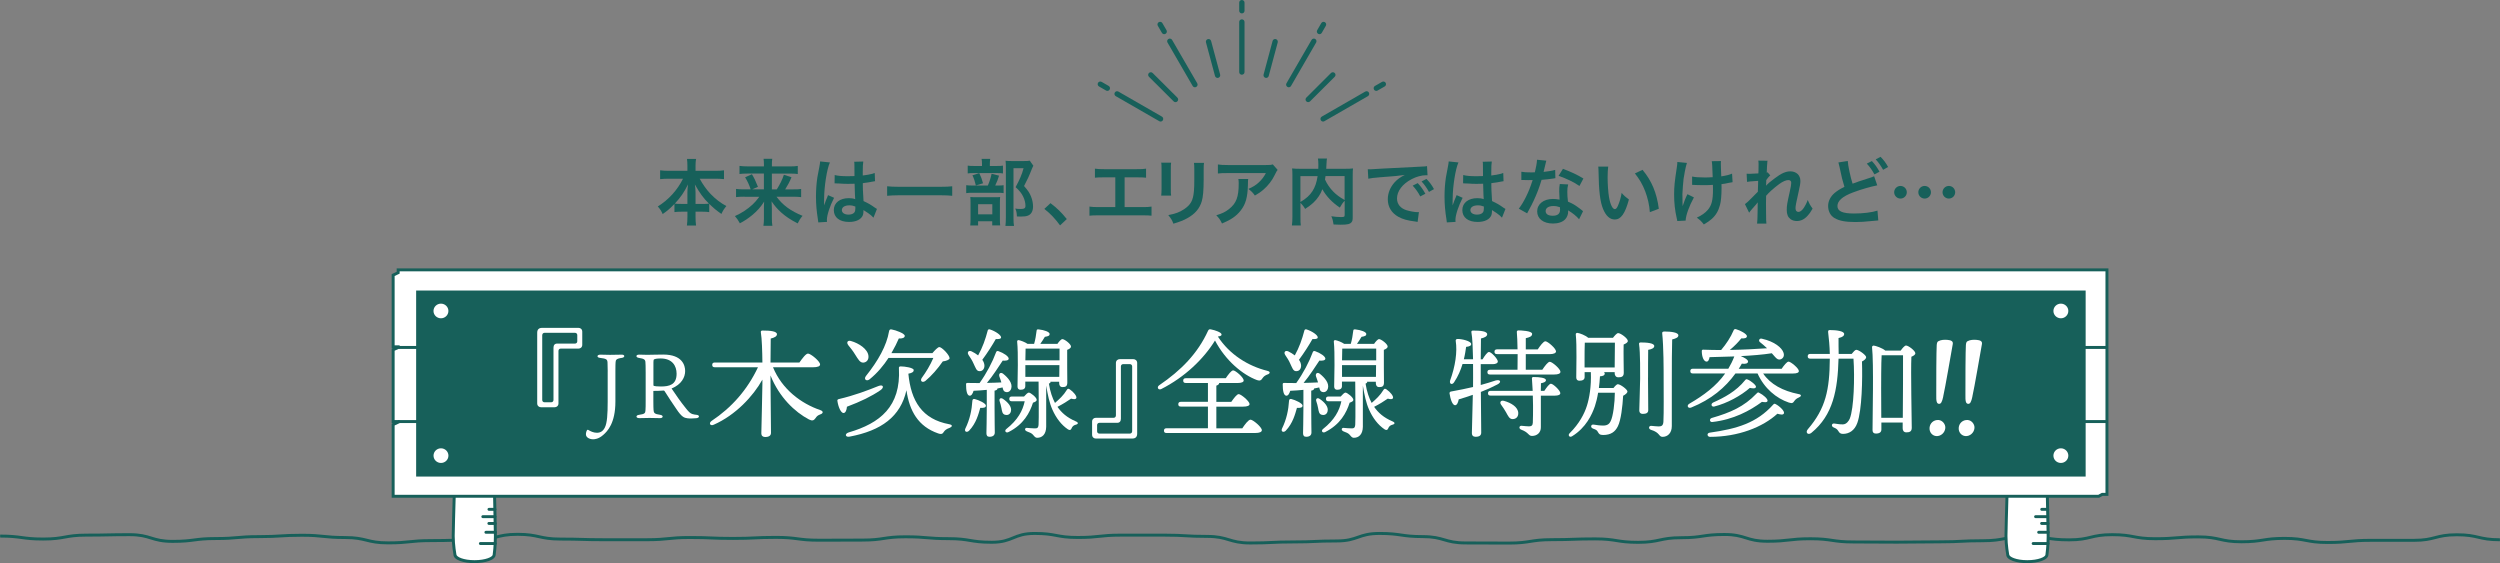 <?xml version="1.0" encoding="UTF-8"?><svg id="_レイヤー_2" xmlns="http://www.w3.org/2000/svg" viewBox="0 0 768 173"><rect x="0" y="0" width="768" height="173" fill="#808080" stroke="none"/><defs><style>.cls-1{fill:#fff;}.cls-2{fill:#17605a;}</style></defs><path class="cls-2" d="M205.44,54.9c-.98,0-1.74,.04-2.65,.13v-2.71c.87,.11,1.6,.16,2.65,.16h5.73v-1.58c0-.87-.04-1.43-.13-2.07h2.79c-.11,.62-.16,1.23-.16,2.05v1.6h6.04c1.11,0,1.94-.04,2.7-.16v2.71c-.98-.09-1.65-.13-2.7-.13h-4.77c1.05,1.89,2.09,3.35,3.34,4.67,1.52,1.58,3.1,2.8,4.86,3.73-.69,.83-1.07,1.43-1.52,2.42-1.43-.98-2.38-1.76-3.74-3.09v2.53c-.69-.09-1.31-.13-2.23-.13h-1.98v1.51c0,1.05,.04,1.98,.16,2.75h-2.81c.11-.82,.16-1.72,.16-2.75v-1.51h-1.76c-.91,0-1.56,.04-2.23,.13v-2.51c-1.27,1.34-2.21,2.14-3.61,3.11-.45-1-.78-1.52-1.51-2.33,3.34-2.07,6.04-5.05,7.75-8.53h-4.38Zm5.73,4.25c0-.69,.07-1.58,.18-2.49-1.18,2.4-2.25,3.96-4.05,5.89,.51,.07,.96,.09,1.98,.09h1.89v-3.49h0Zm4.66,3.5c1.02,0,1.43-.02,1.96-.09-1.74-1.74-2.72-3.09-4.32-5.89,.13,.91,.2,1.8,.2,2.46v3.51h2.16Z"/><path class="cls-2" d="M228.72,60.42c-1.07,0-1.76,.04-2.61,.13v-2.51c.76,.11,1.36,.13,2.58,.13h1.92c-.49-1.45-.94-2.4-1.71-3.71l2.09-.94c.76,1.29,1,1.76,1.85,3.87l-1.76,.78h3.59v-4.85h-5.03c-1.03,0-1.72,.04-2.47,.13v-2.49c.78,.11,1.47,.16,2.61,.16h4.9v-.62c0-.69-.04-1.11-.11-1.71h2.67c-.09,.53-.11,.98-.11,1.74v.6h5.3c1.29,0,2.03-.04,2.65-.16v2.49c-.67-.11-1.36-.13-2.5-.13h-5.46v4.85h1.51c1-1.6,1.65-2.91,2.18-4.49l2.34,.76c-.56,1.36-1.03,2.26-1.94,3.73h2.34c1.34,0,1.96-.02,2.56-.13v2.51c-.76-.09-1.54-.13-2.67-.13h-4.9c1.92,2.6,4.34,4.38,8,5.87-.67,.8-1.02,1.36-1.49,2.33-2.21-1.14-3.56-2.03-5.06-3.35-1.2-1.09-1.96-1.96-2.96-3.42,.07,1.2,.09,1.65,.09,2.12v3.13c0,.85,.04,1.56,.16,2.26h-2.76c.11-.71,.16-1.34,.16-2.26v-3.11c0-.69,0-1.11,.07-2.07-1.05,1.67-2.09,2.84-3.7,4.18-1.23,1-2.38,1.78-3.76,2.49-.54-.96-.85-1.45-1.52-2.22,2.05-.91,3.77-2.03,5.46-3.58,.67-.62,1.2-1.25,2.03-2.35h-4.52l-.02-.02Z"/><path class="cls-2" d="M251.38,68.33c-.02-.22-.02-.36-.11-.87-.42-2.6-.6-4.74-.6-7.06,0-2,.13-3.96,.42-5.89,.07-.45,.27-1.51,.6-3.18,.16-.78,.25-1.43,.25-1.65v-.09l3.01,.31c-.91,1.94-1.76,7.29-1.78,11.15-.01,.53-.02,.92-.02,1.16v.36c0,.18,0,.22-.02,.47h.02c.07-.17,.16-.38,.27-.65,.04-.16,.16-.4,.27-.76,.13-.31,.27-.65,.42-1,.04-.07,.07-.13,.27-.69l1.85,.82c-1.31,2.57-2.21,5.34-2.21,6.8,0,.16,0,.18,.04,.6l-2.67,.16h0Zm5.04-14.56c1.05,.27,2.21,.36,4.03,.36,.78,0,1.27,0,2.05-.04,0-1.31-.02-2.42-.02-3.33,0-.49-.02-.82-.07-1.07l2.79-.07c-.11,.62-.16,1.69-.16,3.26v1.03c1.16-.13,2.14-.31,3.01-.54,.09-.03,.25-.09,.49-.18l.18-.04,.09,2.51c-.22,.02-.25,.02-.65,.11-.76,.16-1.92,.36-3.1,.49v.49c0,1.25,0,1.29,.22,5.02,1.6,.76,2.16,1.07,3.5,2.03,.29,.2,.4,.27,.62,.38l-1.07,2.69c-.38-.45-1.05-1.02-1.67-1.43-.76-.49-1.27-.82-1.4-.91v.31c0,.49-.07,.94-.18,1.25-.51,1.31-2.07,2.09-4.23,2.09-2.92,0-4.7-1.38-4.7-3.64s1.89-3.67,4.59-3.67c.82,0,1.38,.09,1.98,.31-.07-.56-.09-1.65-.18-4.74-.89,.02-1.43,.04-2,.04-.82,0-1.72-.02-2.76-.11-.31,0-.56-.02-.67-.02-.2-.02-.33-.02-.38-.02-.11-.02-.18-.02-.22-.02-.02,0-.07,0-.13,.02l.04-2.55h0Zm4.52,9.31c-1.43,0-2.32,.56-2.32,1.47,0,.82,.8,1.38,2.05,1.38,.82,0,1.47-.25,1.8-.69,.2-.27,.29-.6,.29-1.2v-.6c-.74-.27-1.16-.36-1.83-.36h.01Z"/><path class="cls-2" d="M292.52,60.15c-1.02-.11-2.05-.16-3.39-.16h-13.19c-1.25,0-2.41,.07-3.41,.16v-2.93c.96,.11,1.96,.16,3.41,.16h13.19c1.49,0,2.52-.04,3.39-.16v2.93Z"/><path class="cls-2" d="M306.39,57c.96,0,1.49-.02,1.92-.11v2.44c-.49-.09-1.07-.11-1.8-.11h-7.46c-1.09,0-1.58,.02-2.23,.11v-2.44c.6,.09,1.11,.11,2.25,.11h4.39c.54-1.25,.87-2.26,1.16-3.62l2.29,.58c-.31,1.07-.69,2.03-1.18,3.04h.66Zm-.31-6.01c1,0,1.49-.02,2.03-.11v2.4c-.47-.09-.91-.11-1.87-.11h-7.13c-.82,0-1.34,.02-1.83,.11v-2.4c.51,.09,1.02,.11,2.12,.11h2.27v-.62c0-.62-.04-1.11-.13-1.56h2.65c-.07,.45-.11,.91-.11,1.56v.62h2Zm-5.61,18.27h-2.41c.07-.62,.09-1.16,.09-2.09v-4.82c0-.91-.02-1.31-.07-1.83,.51,.04,.96,.07,1.78,.07h5.75c.91,0,1.29-.02,1.63-.07-.04,.4-.07,.69-.07,1.65v5.4c0,.78,.02,1.18,.09,1.67h-2.45v-1.27h-4.34v1.29h0Zm.36-16.07c.51,1.02,.82,1.87,1.16,3.11l-2.21,.67c-.31-1.34-.56-2.09-1.05-3.11l2.09-.67h0Zm-.36,12.65h4.37v-3.11h-4.37v3.11Zm16.98-14.96c-.16,.29-.25,.47-.45,.98-.76,1.98-1.47,3.51-2.41,5.29,1.23,1.4,1.72,2.14,2.14,3.22,.4,.96,.62,2.09,.62,3.09,0,1.4-.58,2.42-1.58,2.78-.56,.22-1.18,.29-2.27,.29-.38,0-.58,0-1.11-.04-.04-1.16-.16-1.69-.51-2.42,.58,.09,1.03,.13,1.67,.13,1.11,0,1.47-.25,1.47-.96,0-.94-.25-1.92-.71-2.86-.51-1.02-1-1.67-2.32-2.89,1.29-2.37,1.96-3.96,2.45-5.83h-3.1v15.14c0,1.2,.04,1.96,.16,2.6h-2.63c.09-.71,.13-1.58,.13-2.53v-15.62c0-.65-.02-1.27-.09-1.87,.6,.07,1.09,.09,1.83,.09h3.85c.87,0,1.34-.02,1.76-.11l1.09,1.54h0Z"/><path class="cls-2" d="M322.71,62.41c2.05,1.56,3.3,2.77,5.01,4.89l-2.07,1.94c-1.63-2.21-2.9-3.53-4.83-5.07l1.89-1.76h0Z"/><path class="cls-2" d="M345.46,63.62h5.39c1.56,0,2.03-.02,2.9-.16v2.8c-.8-.09-1.38-.11-2.85-.11h-13.37c-1.47,0-2.05,.02-2.85,.11v-2.8c.87,.13,1.34,.16,2.9,.16h5.04v-9.14h-3.41c-1.47,0-2.05,.02-2.85,.11v-2.78c.85,.13,1.38,.16,2.9,.16h9.91c1.51,0,2.05-.02,2.9-.16v2.78c-.8-.09-1.36-.11-2.85-.11h-3.74v9.14h-.02Z"/><path class="cls-2" d="M359.77,49.99c-.09,.62-.09,.82-.09,2v6.14c0,1.11,0,1.4,.09,1.96h-3.05c.07-.51,.11-1.2,.11-2.01v-6.12c0-1.14-.02-1.43-.09-2l3.03,.02h0Zm10.11,.03c-.09,.56-.11,.8-.11,2.07v3c-.02,3.47-.18,5.34-.58,6.73-.65,2.22-2.07,3.89-4.39,5.18-1.18,.67-2.29,1.11-4.34,1.72-.4-1.09-.62-1.47-1.56-2.64,2.18-.42,3.47-.89,4.81-1.78,2.09-1.38,2.83-2.73,3.07-5.67,.09-.96,.11-1.94,.11-3.71v-2.77c0-1.14-.02-1.6-.11-2.12h3.1Z"/><path class="cls-2" d="M383.45,54.99c-.07,.42-.07,.45-.09,1.8-.09,3.8-.69,5.94-2.21,7.87-1.34,1.72-2.96,2.84-5.75,4-.58-1.2-.87-1.6-1.76-2.53,1.8-.54,2.81-1.03,3.9-1.89,2.27-1.8,2.99-3.71,2.99-7.91,0-.67-.02-.87-.11-1.34h3.03Zm9.04-2.8c-.31,.38-.31,.4-.89,1.56-.78,1.65-2.07,3.31-3.43,4.47-.89,.78-1.63,1.27-2.67,1.85-.67-.94-1-1.27-2-2.03,1.49-.67,2.34-1.18,3.25-2.05,.91-.85,1.6-1.76,2.12-2.82h-11.7c-1.56,0-2.12,.02-3.03,.13v-2.78c.85,.13,1.54,.18,3.07,.18h11.63c1.34,0,1.54-.02,2.16-.2l1.49,1.69h0Z"/><path class="cls-2" d="M413.07,61.69c-.56,.58-1.02,1.23-1.47,2.09-2.32-1.54-4.23-3.55-5.37-5.65-.31,.82-.62,1.45-1.07,2.12-1.05,1.58-2.23,2.66-4.23,3.93-.31-.6-.8-1.23-1.43-1.87v4.31c0,1.38,.02,2.05,.11,2.64h-2.74c.11-.76,.16-1.63,.16-2.69v-12.67c0-.91-.02-1.54-.09-2.16,.8,.09,1.43,.11,2.58,.11h5.46c.02-.51,.02-.82,.02-1.2,0-.89-.04-1.38-.13-1.96h2.79c-.09,.4-.11,.6-.13,1.11-.01,.21-.04,.62-.07,1.23-.01,.31-.03,.59-.04,.82h5.68c1.23,0,1.78-.02,2.54-.11-.07,.6-.09,1.23-.09,2.16v12.73c0,.94-.07,1.27-.33,1.6-.49,.62-1.29,.8-3.39,.8-.6,0-1.27-.02-2.16-.07-.16-1.11-.31-1.67-.69-2.53,1.11,.16,2.03,.25,2.9,.25,1.09,0,1.2-.07,1.2-.71v-4.27Zm-13.58,.36c1.8-1.07,2.83-2,3.7-3.33,.8-1.25,1.29-2.69,1.58-4.62h-5.28v7.96h0Zm7.71-7.97c-.07,.56-.09,.67-.16,1.07,.62,1.38,1.51,2.66,2.52,3.69,.96,.98,1.98,1.74,3.5,2.6v-7.35h-5.86Z"/><path class="cls-2" d="M420.18,51.99c.49,.02,.74,.02,.85,.02,.27,0,1.49-.07,3.68-.22,1.63-.09,5.44-.29,11.38-.58,1.83-.09,1.94-.09,2.29-.18l.16,2.82c-.17-.01-.32-.02-.47-.02-1.34,0-2.99,.45-4.41,1.2-2.83,1.47-4.5,3.69-4.5,5.94,0,1.74,1.09,3.06,2.96,3.62,1.09,.33,2.52,.58,3.32,.58,.02,0,.22,0,.45-.02l-.4,3.02c-.29-.07-.33-.07-.76-.13-2.45-.31-3.85-.71-5.21-1.47-2.05-1.16-3.19-3.04-3.19-5.36,0-1.89,.76-3.75,2.12-5.23,.85-.91,1.65-1.51,3.1-2.24-1.8,.27-3.19,.4-7.51,.71-1.98,.16-3.01,.29-3.7,.45l-.16-2.91Zm15.35,4.27c.98,1.05,1.58,1.89,2.34,3.26l-1.56,.82c-.73-1.36-1.36-2.24-2.34-3.31l1.56-.78h0Zm3.45,2.7c-.67-1.22-1.4-2.26-2.27-3.22l1.49-.78c1,1.02,1.63,1.87,2.32,3.13l-1.54,.87Z"/><path class="cls-2" d="M444.47,68.33c-.02-.22-.02-.36-.11-.87-.42-2.6-.6-4.74-.6-7.06,0-2,.13-3.96,.42-5.89,.07-.45,.27-1.51,.6-3.18,.16-.78,.25-1.43,.25-1.65v-.09l3.01,.31c-.91,1.94-1.76,7.29-1.78,11.15-.01,.53-.02,.92-.02,1.16v.36c0,.18,0,.22-.02,.47h.02c.07-.17,.16-.38,.27-.65,.04-.16,.16-.4,.27-.76,.13-.31,.27-.65,.42-1,.04-.07,.07-.13,.27-.69l1.85,.82c-1.31,2.57-2.21,5.34-2.21,6.8,0,.16,0,.18,.04,.6l-2.67,.16h-.01Zm5.03-14.56c1.05,.27,2.21,.36,4.03,.36,.78,0,1.27,0,2.05-.04,0-1.31-.02-2.42-.02-3.33,0-.49-.02-.82-.07-1.07l2.79-.07c-.11,.62-.16,1.69-.16,3.26v1.03c1.16-.13,2.14-.31,3.01-.54,.09-.03,.25-.09,.49-.18l.18-.04,.09,2.51c-.22,.02-.25,.02-.65,.11-.76,.16-1.92,.36-3.1,.49v.49c0,1.25,0,1.29,.22,5.02,1.6,.76,2.16,1.07,3.5,2.03,.29,.2,.4,.27,.62,.38l-1.07,2.69c-.38-.45-1.05-1.02-1.67-1.43-.76-.49-1.27-.82-1.4-.91v.31c0,.49-.07,.94-.18,1.25-.51,1.31-2.07,2.09-4.23,2.09-2.92,0-4.7-1.38-4.7-3.64s1.89-3.67,4.59-3.67c.82,0,1.38,.09,1.98,.31-.07-.56-.09-1.65-.18-4.74-.89,.02-1.43,.04-2,.04-.82,0-1.72-.02-2.76-.11-.31,0-.56-.02-.67-.02-.2-.02-.33-.02-.38-.02-.11-.02-.18-.02-.22-.02-.02,0-.07,0-.13,.02l.04-2.55h0Zm4.52,9.31c-1.43,0-2.32,.56-2.32,1.47,0,.82,.8,1.38,2.05,1.38,.82,0,1.47-.25,1.8-.69,.2-.27,.29-.6,.29-1.2v-.6c-.74-.27-1.16-.36-1.83-.36h.01Z"/><path class="cls-2" d="M475.02,49.36c-.09,.28-.21,.77-.36,1.49-.11,.54-.22,.98-.47,1.96,1.54-.16,2.7-.36,3.56-.62l.07,2.55c-.25,.02-.29,.02-.71,.11-.8,.13-2.16,.29-3.54,.4-.65,2.22-1.45,4.33-2.45,6.45-.51,1.09-.71,1.49-1.56,3.04-.19,.36-.33,.63-.42,.8l-2.56-1.43c.78-1.03,1.4-2.03,2.16-3.55,.87-1.78,1.25-2.69,2.09-5.25-1,.02-1.14,.02-1.4,.02-.29,0-.42,0-.89-.02l-1.18-.02v-2.53c.8,.16,1.65,.2,3.01,.2,.27,0,.65,0,1.14-.02,.38-1.58,.62-2.91,.67-3.87l2.85,.29h-.01Zm10.09,18.01c-.8-.96-2.09-2-3.41-2.75,.02,.2,.04,.36,.04,.45,0,.82-.38,1.78-.96,2.35-.78,.8-2.12,1.25-3.7,1.25-2.94,0-4.86-1.47-4.86-3.73s1.98-3.82,4.81-3.82c.67,0,1.14,.04,2.07,.2-.07-1.02-.11-1.89-.11-2.55,0-.87,.04-1.51,.18-2.24l2.58,.13c-.22,.82-.27,1.34-.27,2.24s.04,1.78,.2,3.04c1.6,.71,1.83,.82,3.52,2.05,.33,.22,.42,.31,.78,.6,.12,.12,.23,.22,.33,.31l-1.23,2.49h.03Zm-7.91-4.08c-1.45,0-2.38,.6-2.38,1.54s.8,1.45,2.18,1.45c1.51,0,2.25-.62,2.25-1.87,0-.22-.04-.76-.04-.76-.78-.27-1.31-.36-2.01-.36h0Zm8.02-6.16c-1.94-1.29-3.92-2.24-6.42-3.11l1.34-2.16c2.63,1,4.3,1.78,6.28,2.98l-1.2,2.28h0Z"/><path class="cls-2" d="M494.04,51.17c-.11,.82-.18,1.92-.18,3.38,0,1.94,.18,4.6,.42,5.96,.38,2.31,1.09,3.73,1.8,3.73,.33,0,.65-.33,.91-.96,.54-1.2,.94-2.53,1.18-4.02,.78,.89,1.14,1.22,2.23,2.03-1.16,4.33-2.45,6.14-4.34,6.14-1.49,0-2.7-1.09-3.59-3.22-.91-2.22-1.31-5.45-1.4-11.6-.02-.78-.02-.94-.09-1.43h3.06Zm10.54,1c2.81,3.35,4.37,7.06,5.01,11.96l-2.76,1.05c-.13-2.09-.65-4.4-1.43-6.43-.76-2.03-1.83-3.82-3.16-5.47l2.34-1.11h0Z"/><path class="cls-2" d="M520.37,60.64c-1.47,2.69-2.5,5.54-2.54,7.13l-2.58,.13c-.02-.31-.04-.42-.16-.85-.56-2.51-.8-4.71-.8-7.22s.13-3.82,.83-8.42c.13-.94,.16-1.18,.16-1.65l2.94,.29c-.27,.89-.4,1.4-.65,2.71-.36,1.89-.45,2.51-.58,4.38-.11,1.47-.16,2.12-.16,2.53,0,.07,0,.33,.02,.69,0,.25,0,.62,.02,1.72v.4c.02,.36,.04,.49,.04,.85,.38-1.22,.94-2.66,1.47-3.67l1.98,.98h.01Zm-.56-6.41c.98,.2,2.16,.29,3.97,.29,.85,0,1.2-.02,2.36-.09-.13-3.91-.16-4.11-.29-4.91l2.83-.04c-.04,.36-.04,.49-.04,.76,0,.22,0,.42,.04,1.43,0,.25,.04,1.09,.09,2.51,1.58-.25,2.56-.49,3.32-.85l.16,2.64c-.38,.04-.51,.07-1.25,.22-1,.22-1.2,.27-2.16,.38,.02,.47,.02,.67,.02,1.07,0,2.35-.16,4.2-.47,5.31-.49,1.85-1.29,3.2-2.54,4.31-.69,.6-1.29,1.02-2.43,1.69-.78-1-1.14-1.34-2.16-2.09,1.51-.69,2.56-1.43,3.41-2.42,1.16-1.4,1.56-2.95,1.56-6.25,0-.47,0-.67-.02-1.4-.76,.07-1.92,.09-3.03,.09-.62,0-1.45-.02-2.03-.04-.65-.04-.74-.04-1-.04h-.33v-2.57Z"/><path class="cls-2" d="M542.54,57.04c.65-.71,1.11-1.11,2.72-2.31,1.94-1.47,3.34-2.09,4.7-2.09,1.87,0,3.12,1.18,3.12,2.95,0,.73-.16,1.69-.56,3.4-.76,3.35-.94,4.29-.94,5s.33,1.11,.91,1.11c.49,0,1.09-.45,1.56-1.14,.53-.78,1.02-1.74,1.29-2.53,.49,1.18,.76,1.65,1.49,2.66-.67,1.16-.98,1.58-1.56,2.21-.98,1.09-2.07,1.6-3.3,1.6-.74,0-1.43-.22-1.92-.58-.8-.62-1.16-1.45-1.16-2.8s.09-1.89,.91-5.58c.33-1.43,.47-2.28,.47-2.8s-.31-.82-.91-.82c-.71,0-1.67,.42-2.76,1.2-1.63,1.2-3.21,2.6-4.05,3.62-.04,1-.04,1.63-.04,2.24,0,.12,0,1,.02,2.64,.02,2.77,.02,2.84,.11,3.67h-2.87c.09-.61,.14-1.78,.16-3.53,0-1.58,.01-2.58,.04-2.98l-.04,.02c-.2,.31-.45,.6-1.58,1.87-.49,.56-.8,.94-1.02,1.27l-1.29-2.64c.51-.36,.87-.69,1.45-1.27,1.39-1.38,2.23-2.22,2.52-2.53,.02-1.07,.02-1.31,.07-2.18,0-.51,.02-.56,.02-1.16-2.36,.16-2.81,.2-3.41,.31l-.13-2.51c.4,.04,.6,.04,.91,.04,.42,0,1.65-.07,2.7-.13,.01-.22,.03-.5,.04-.85,0-.62,.02-1.31,.02-1.83,0-.58,0-.74-.07-1.25l2.83,.04c-.07,.27-.07,.31-.09,.82,0,.11-.02,.4-.07,.85-.02,.45-.04,.62-.09,1.98,.02,0,.11-.04,.27-.09l.82,.94c-.22,.18-.31,.27-.65,.67-.07,.07-.18,.21-.31,.4-.09,.13-.13,.18-.27,.36l-.04,1.31s-.02,.13-.04,.4h.02v.04Z"/><path class="cls-2" d="M567.64,49.48c0,1.07,.87,5.16,1.47,6.95,1.38-.53,2.23-.82,5.04-1.71,.79-.25,1.31-.45,1.58-.58l.96,2.8c-1.94,.38-4.86,1.2-7.35,2.14-3.25,1.2-4.88,2.6-4.88,4.2s1.51,2.31,5.1,2.31c2.79,0,5.53-.33,7.2-.89l.25,3.02c-.47,.02-.62,.04-1.8,.16-2.41,.25-3.65,.33-5.21,.33-3.1,0-5.04-.38-6.46-1.23-1.23-.73-1.94-2.09-1.94-3.71,0-1.47,.71-2.89,1.98-3.98,.87-.71,1.58-1.18,3.03-1.89-.51-1.63-.94-3.26-1.49-6.03-.25-1.11-.25-1.14-.36-1.47l2.9-.45h-.02Zm7.4,0c.98,1.05,1.58,1.89,2.34,3.27l-1.56,.82c-.74-1.36-1.36-2.24-2.34-3.31l1.56-.78Zm3.45,2.69c-.67-1.22-1.4-2.26-2.27-3.22l1.49-.78c1,1.03,1.63,1.87,2.32,3.13l-1.54,.87Z"/><path class="cls-2" d="M585.77,59.06c0,1.07-.87,1.94-1.94,1.94s-1.94-.87-1.94-1.94,.87-1.94,1.94-1.94,1.94,.87,1.94,1.94Zm7.42,0c0,1.07-.87,1.94-1.94,1.94s-1.94-.87-1.94-1.94,.87-1.94,1.94-1.94,1.94,.87,1.94,1.94Zm7.44,0c0,1.07-.87,1.94-1.94,1.94s-1.94-.87-1.94-1.94,.87-1.94,1.94-1.94,1.94,.87,1.94,1.94Z"/><path class="cls-2" d="M463.53,167.29c-3.31,0-4.97,0-6.62-.02-1.65,0-3.31-.02-6.62-.02s-5.09-.5-6.75-.99c-1.67-.49-3.25-.96-6.49-.96s-5.04-.25-6.69-.49c-1.61-.24-3.28-.48-6.55-.48s-4.81,.55-6.47,1.13-3.38,1.18-6.77,1.18-4.98,.07-6.6,.15c-1.63,.07-3.32,.15-6.64,.15s-4.98,.08-6.6,.16c-1.63,.08-3.32,.16-6.64,.16s-5.09-.53-6.75-1.03c-1.67-.51-3.25-.99-6.49-.99s-5.01-.1-6.65-.2c-1.62-.1-3.3-.19-6.59-.19s-4.97,0-6.62,0c-1.65,0-3.31,0-6.62,0s-4.96,.18-6.57,.36c-1.64,.18-3.33,.36-6.67,.36s-5.06-.32-6.71-.63c-1.68-.32-3.27-.61-6.54-.61s-4.79,.64-6.45,1.32c-1.67,.68-3.39,1.39-6.79,1.39s-5.05-.28-6.7-.56c-1.61-.27-3.27-.55-6.55-.55s-5.02-.15-6.66-.29c-1.62-.14-3.29-.28-6.58-.28s-4.94,.25-6.55,.5c-1.64,.25-3.34,.51-6.69,.51s-4.96,0-6.62,.02c-1.66,0-3.31,.02-6.62,.02s-5.04-.22-6.68-.44c-1.61-.21-3.28-.43-6.56-.43s-4.98,.08-6.6,.16c-1.63,.08-3.32,.16-6.64,.16s-5.01-.07-6.64-.14c-1.62-.07-3.3-.14-6.6-.14s-4.96,.17-6.57,.34c-1.64,.17-3.33,.34-6.67,.34h-13.24c-3.32,0-5-.05-6.64-.1-1.62-.05-3.3-.1-6.61-.1s-5.07-.38-6.72-.74c-1.68-.37-3.26-.72-6.52-.72s-4.83,.41-6.5,.85c-1.66,.43-3.37,.88-6.74,.88s-4.98,.05-6.61,.1-3.32,.1-6.64,.1-4.96,.18-6.58,.35c-1.64,.17-3.33,.35-6.67,.35s-5.08-.42-6.73-.83c-1.67-.41-3.26-.81-6.51-.81s-5.03-.18-6.67-.35c-1.62-.17-3.29-.35-6.57-.35s-4.97,.11-6.59,.21c-1.63,.1-3.33,.21-6.65,.21s-4.96,.15-6.58,.29c-1.64,.15-3.33,.3-6.66,.3s-4.95,.22-6.56,.43c-1.64,.22-3.34,.44-6.68,.44s-5.1-.53-6.76-1.05c-1.67-.52-3.25-1.01-6.49-1.01s-4.99,.03-6.61,.07c-1.63,.03-3.32,.07-6.63,.07s-4.86,.29-6.55,.59c-1.65,.3-3.35,.61-6.71,.61s-5.04-.23-6.69-.46c-1.61-.22-3.28-.45-6.56-.45v-.91c3.34,0,5.04,.23,6.69,.46,1.61,.22,3.28,.45,6.57,.45s4.86-.29,6.55-.59c1.65-.3,3.35-.61,6.71-.61s4.99-.03,6.61-.07c1.63-.03,3.32-.07,6.63-.07s5.1,.53,6.76,1.05c1.67,.52,3.25,1.01,6.49,1.01s4.95-.22,6.56-.43c1.64-.22,3.34-.44,6.68-.44s4.96-.15,6.58-.29c1.64-.15,3.33-.3,6.66-.3s4.97-.11,6.59-.21c1.64-.1,3.33-.21,6.65-.21s5.03,.18,6.67,.35c1.62,.17,3.29,.35,6.57,.35s5.08,.42,6.73,.83c1.67,.41,3.26,.81,6.51,.81s4.96-.18,6.57-.35c1.64-.17,3.33-.35,6.67-.35s4.98-.05,6.61-.1,3.32-.1,6.63-.1,4.83-.41,6.5-.85c1.66-.43,3.37-.88,6.74-.88s5.07,.38,6.72,.74c1.68,.37,3.26,.72,6.52,.72s5,.05,6.64,.1c1.62,.05,3.3,.1,6.61,.1h13.24c3.29,0,4.96-.18,6.57-.34,1.64-.17,3.33-.34,6.67-.34s5.01,.07,6.64,.14c1.62,.07,3.3,.14,6.6,.14s4.98-.08,6.6-.16c1.63-.08,3.32-.16,6.64-.16s5.04,.22,6.68,.44c1.61,.21,3.28,.43,6.56,.43s4.96,0,6.62-.02c1.66,0,3.31-.02,6.62-.02s4.94-.25,6.55-.5c1.64-.25,3.34-.51,6.69-.51s5.02,.15,6.66,.29c1.62,.14,3.29,.28,6.58,.28s5.05,.28,6.7,.56c1.61,.27,3.27,.55,6.55,.55s4.79-.64,6.45-1.32c1.67-.68,3.39-1.39,6.79-1.39s5.06,.32,6.71,.63c1.68,.32,3.27,.61,6.54,.61s4.96-.18,6.57-.36c1.64-.18,3.33-.36,6.67-.36s4.97,0,6.62,0c1.65,0,3.31,0,6.62,0s5.01,.1,6.65,.2c1.62,.1,3.3,.19,6.59,.19s5.09,.53,6.75,1.03c1.67,.51,3.25,.99,6.49,.99s4.98-.08,6.6-.16c1.63-.08,3.32-.16,6.64-.16s4.98-.07,6.6-.15c1.63-.07,3.32-.15,6.64-.15s4.8-.55,6.47-1.13c1.66-.58,3.38-1.18,6.77-1.18s5.04,.25,6.69,.49c1.61,.24,3.28,.48,6.55,.48s5.09,.5,6.75,.99c1.67,.49,3.25,.96,6.49,.96s4.97,0,6.62,.02c1.65,0,3.31,.02,6.62,.02s4.94-.27,6.55-.52c1.64-.26,3.35-.53,6.69-.53s4.98-.06,6.6-.12c1.63-.06,3.32-.12,6.64-.12s5.05,.27,6.69,.54c1.61,.26,3.27,.52,6.55,.52s4.85-.34,6.52-.7c1.65-.35,3.36-.72,6.71-.72s4.94-.25,6.55-.49c1.64-.25,3.34-.5,6.69-.5s5.1,.54,6.76,1.06c1.67,.53,3.24,1.02,6.48,1.02s4.95-.2,6.57-.38c1.64-.19,3.34-.39,6.67-.39s5.04,.25,6.69,.5c1.61,.24,3.28,.49,6.55,.49s4.97,0,6.62,.03c1.65,0,3.31,.03,6.62,.03s4.96-.02,6.61-.05c1.66-.02,3.31-.05,6.63-.05s4.97-.08,6.6-.17c1.63-.08,3.32-.17,6.64-.17s4.85-.31,6.53-.63c1.65-.32,3.35-.65,6.71-.65s5.04,.26,6.69,.51c1.61,.25,3.28,.5,6.55,.5s4.84-.38,6.51-.78c1.65-.4,3.36-.81,6.72-.81s5.05,.32,6.7,.63c1.68,.32,3.27,.61,6.53,.61s4.96-.14,6.58-.28c1.64-.14,3.33-.28,6.66-.28s5.07,.39,6.72,.76c1.68,.38,3.26,.74,6.52,.74s4.94-.26,6.55-.51c1.64-.26,3.34-.53,6.69-.53s5.06,.33,6.7,.64c1.68,.32,3.27,.62,6.53,.62s4.96-.17,6.57-.33c1.64-.16,3.33-.33,6.66-.33h13.24c3.31,0,4.83-.41,6.5-.84,1.66-.43,3.37-.87,6.73-.87s5.07,.39,6.72,.78c1.68,.39,3.26,.75,6.52,.75v.91c-3.36,0-5.07-.39-6.72-.78-1.68-.39-3.26-.75-6.52-.75s-4.83,.41-6.5,.84c-1.66,.43-3.37,.87-6.73,.87h-13.24c-3.31,0-4.96,.17-6.57,.33-1.64,.16-3.33,.33-6.66,.33s-5.06-.33-6.7-.64c-1.68-.32-3.27-.62-6.53-.62s-4.94,.26-6.55,.51c-1.64,.26-3.34,.53-6.69,.53s-5.07-.39-6.72-.76c-1.68-.38-3.26-.74-6.52-.74s-4.96,.14-6.58,.28c-1.64,.14-3.33,.28-6.66,.28s-5.06-.32-6.7-.63c-1.68-.32-3.27-.61-6.53-.61s-4.84,.38-6.51,.78c-1.65,.4-3.36,.81-6.72,.81s-5.05-.26-6.69-.51c-1.61-.25-3.28-.5-6.55-.5s-4.85,.31-6.53,.63c-1.65,.32-3.35,.65-6.71,.65s-4.97,.08-6.59,.17c-1.63,.08-3.32,.17-6.64,.17s-4.96,.02-6.61,.05c-1.66,.02-3.31,.05-6.62,.05s-4.97,0-6.62-.03c-1.65,0-3.31-.03-6.62-.03s-5.04-.25-6.69-.5c-1.61-.24-3.28-.49-6.55-.49s-4.95,.2-6.57,.38c-1.64,.19-3.33,.39-6.67,.39s-5.1-.54-6.76-1.06c-1.67-.53-3.24-1.02-6.48-1.02s-4.94,.25-6.55,.49c-1.64,.25-3.34,.5-6.69,.5s-4.84,.34-6.52,.7c-1.65,.35-3.36,.72-6.71,.72s-5.05-.27-6.69-.54c-1.61-.26-3.27-.52-6.55-.52s-4.98,.06-6.6,.12c-1.63,.06-3.32,.12-6.64,.12s-4.94,.27-6.55,.52c-1.64,.26-3.35,.53-6.69,.53h0Z"/><path class="cls-1" d="M151.82,170.38c0,1.2-2.7,2.17-6.03,2.17s-6.03-.97-6.03-2.17c0,0-.53-2.83-.53-5.73s.83-29.7,.83-29.7h11.46s.67,26.62,.67,29.76-.37,5.67-.37,5.67h0Z"/><path class="cls-2" d="M145.79,173c-3.22,0-6.49-.9-6.49-2.62-.01-.03-.53-2.82-.53-5.73s.82-29.45,.83-29.72v-.44h12.36v.44c.02,.27,.68,26.66,.68,29.77s-.33,5.4-.37,5.7c-.04,1.7-3.28,2.58-6.49,2.58Zm-5.29-37.59c-.11,3.5-.82,26.6-.82,29.25,0,2.82,.52,5.62,.52,5.64,0,.78,2.18,1.79,5.58,1.79s5.58-1.01,5.58-1.71v-.07s.37-2.53,.37-5.6c0-2.88-.57-25.82-.66-29.31h-10.58Z"/><path class="cls-1" d="M628.83,170.38c0,1.2-2.7,2.17-6.03,2.17s-6.03-.97-6.03-2.17c0,0-.53-2.83-.53-5.73s.83-29.7,.83-29.7h11.46s.67,26.62,.67,29.76-.37,5.67-.37,5.67h0Z"/><path class="cls-2" d="M622.8,173c-3.22,0-6.49-.9-6.49-2.62-.01-.03-.53-2.82-.53-5.73s.82-29.45,.83-29.72v-.44h12.36v.44c.02,.27,.68,26.66,.68,29.77s-.33,5.4-.37,5.7c-.04,1.7-3.28,2.58-6.48,2.58Zm-5.29-37.59c-.11,3.5-.82,26.6-.82,29.25,0,2.82,.52,5.62,.52,5.64,0,.78,2.18,1.79,5.58,1.79s5.58-1.01,5.58-1.71v-.07s.37-2.53,.37-5.6c0-2.88-.57-25.82-.66-29.31h-10.58Z"/><polygon class="cls-1" points="122.32 82.9 122.32 83.78 120.78 84.49 120.78 106.54 122.32 106.54 122.32 106.73 120.78 107.45 120.78 129.49 122.32 129.49 122.32 129.69 120.78 130.41 120.78 152.45 644.7 152.45 645.8 151.86 647.25 151.86 647.25 128.89 647.25 128.82 647.25 105.94 647.25 105.87 647.25 82.9 122.32 82.9"/><path class="cls-2" d="M644.82,152.91H120.32v-22.78l.38-.18h-.38v-22.78l.38-.17h-.38v-22.78l1.54-.72v-1.04H647.71v69.87h-1.79l-1.1,.59Zm-523.58-.91H644.59l1.1-.59h1.11V83.35H122.77v.71l-1.54,.72v21.3h1.54v.94l-1.54,.72v21.3h1.54v.94l-1.54,.72v21.3Z"/><rect class="cls-2" x="127.84" y="89.25" width="512.87" height="57.15"/><ellipse class="cls-1" cx="135.46" cy="95.53" rx="2.29" ry="2.25"/><ellipse class="cls-1" cx="633.1" cy="95.53" rx="2.29" ry="2.25"/><path class="cls-1" d="M133.18,139.97c0,1.25,1.02,2.25,2.29,2.25s2.29-1.01,2.29-2.25-1.02-2.25-2.29-2.25-2.29,1.01-2.29,2.25Z"/><path class="cls-1" d="M630.81,139.97c0,1.25,1.02,2.25,2.29,2.25s2.29-1.01,2.29-2.25-1.02-2.25-2.29-2.25-2.29,1.01-2.29,2.25Z"/><path class="cls-2" d="M152.04,156.92h-1.82c-.25,0-.46-.2-.46-.45s.2-.45,.46-.45h1.82c.25,0,.46,.2,.46,.45s-.2,.45-.46,.45Z"/><path class="cls-2" d="M152.04,159.17h-3.71c-.25,0-.46-.2-.46-.45s.2-.45,.46-.45h3.71c.25,0,.46,.2,.46,.45s-.2,.45-.46,.45Z"/><path class="cls-2" d="M152.13,161.25h-1.94c-.25,0-.46-.2-.46-.45s.2-.45,.46-.45h1.94c.25,0,.46,.2,.46,.45s-.2,.45-.46,.45Z"/><path class="cls-2" d="M152.19,163.97h-2.91c-.25,0-.46-.2-.46-.45s.2-.45,.46-.45h2.91c.25,0,.46,.2,.46,.45s-.2,.45-.46,.45Z"/><path class="cls-2" d="M152.13,167.42h-4.55c-.25,0-.46-.2-.46-.45s.2-.45,.46-.45h4.55c.25,0,.46,.2,.46,.45s-.2,.45-.46,.45Z"/><path class="cls-2" d="M629.04,156.92h-1.81c-.25,0-.46-.2-.46-.45s.2-.45,.46-.45h1.81c.25,0,.46,.2,.46,.45s-.2,.45-.46,.45Z"/><path class="cls-2" d="M629.04,159.17h-3.7c-.25,0-.46-.2-.46-.45s.2-.45,.46-.45h3.7c.25,0,.46,.2,.46,.45s-.2,.45-.46,.45Z"/><path class="cls-2" d="M629.14,161.25h-1.95c-.25,0-.46-.2-.46-.45s.2-.45,.46-.45h1.95c.25,0,.46,.2,.46,.45s-.2,.45-.46,.45Z"/><path class="cls-2" d="M629.2,163.97h-2.91c-.25,0-.46-.2-.46-.45s.2-.45,.46-.45h2.91c.25,0,.46,.2,.46,.45s-.2,.45-.46,.45Z"/><path class="cls-2" d="M629.14,167.42h-4.55c-.25,0-.46-.2-.46-.45s.2-.45,.46-.45h4.55c.25,0,.46,.2,.46,.45s-.2,.45-.46,.45Z"/><rect class="cls-2" x="122.32" y="106.28" width="524.93" height=".91"/><rect class="cls-2" x="122.32" y="129.05" width="524.93" height=".91"/><path class="cls-1" d="M171.56,107.79v16.15c0,.73-.55,1.17-1.17,1.17h-4.19c-.62,0-1.17-.44-1.17-1.17v-21.72c0-.99,.51-1.5,1.5-1.5h11.2c.62,0,1.14,.44,1.14,1.17v4.03c0,.73-.51,1.17-1.14,1.17h-5.47c-.4,0-.7,.29-.7,.7Zm-4.99-4.84v19.93c0,.4,.29,.7,.7,.7h2.06c.4,0,.7-.29,.7-.7v-16.04c0-.81,.37-1.29,1.14-1.29h5.47c.4,0,.7-.29,.7-.7v-1.91c0-.4-.29-.7-.7-.7h-9.36c-.4,0-.7,.29-.7,.7h0Z"/><path class="cls-1" d="M186.69,114.1c0-1.13-.03-2.33-.06-2.75-.06-.93-.31-1.18-2.31-1.41-1.1-.11-.99-.99,.11-.99,.59,0,2.42,.06,2.99,.06,.87,0,2.96-.06,3.61-.06,1.01,0,.99,.87,0,.99-1.78,.23-1.86,.68-1.92,1.3-.03,.48-.06,.9-.06,2.7v9.45c0,6.66-2.48,9.11-3.69,10.18-1.46,1.33-2.73,1.38-3.16,1.38-1.1,0-2.17-.56-2.2-1.46-.03-.39,.11-.99,.31-1.3,.08-.17,.28-.2,.42-.11,.65,.39,1.55,.87,2.65,.87s1.92-.54,2.45-1.66c.68-1.38,.85-4.02,.85-7.9v-9.28h0Z"/><path class="cls-1" d="M200.71,120.08v3.09c0,1.44,.03,2.39,.06,2.75,.06,.93,.23,1.27,2.08,1.52,.99,.14,.96,1.01-.08,1.01-.85,0-1.83-.06-3.24-.06-1.27,0-2.2,.06-3.13,.06-1.16,0-1.13-.9-.11-1.01,1.86-.25,1.94-.56,2-1.38,.06-.73,.06-1.49,.06-3.23v-8.32c0-2.08-.03-2.58-.08-3.32-.06-.73-.45-1.01-1.97-1.24-1.07-.14-1.04-1.01,.03-1.01,.56,0,1.83,.06,2.51,.06,1.41,0,2.76-.08,4.93-.08,5.83,0,6.71,3.32,6.71,5.06,0,1.89-1.1,4.11-4.17,5.37,1.35,2,2.71,3.99,4.37,6.05,.85,1.07,1.35,1.58,1.97,1.78,.54,.14,.87,.23,1.32,.25,1.04,.08,.99,.96-.08,1.04-.7,.06-2,.14-2.68,.03-1.04-.14-1.78-.37-3.44-2.87-1.24-1.75-2.28-3.43-3.52-5.34-.17-.28-.28-.34-.54-.31-.87,.08-2,.11-2.99,.11h0Zm.2-1.52c.23,.08,.99,.17,2.09,.17,2.59,0,4.85-.51,4.85-3.91,0-2.44-1.33-4.7-4.9-4.7-1.16,0-1.94,.14-2.11,.37-.14,.25-.11,.79-.11,3.88v3.91c0,.17,.03,.23,.2,.28h-.02Z"/><path class="cls-1" d="M237.46,112.81c2.79,6.81,8.66,11.17,14.58,13.19,.95,.33,.88,.99,0,1.28-.88,.33-1.14,.62-1.54,1.21-.48,.7-.99,.88-1.98,.37-4.33-2.27-9.14-6.81-11.82-13.52v1.98c0,2.67,.15,14.1,.15,15.64,0,.84-.59,1.29-1.8,1.29-.73,0-1.17-.4-1.17-1.1,0-1.65,.33-12.23,.33-15.17v-1.36c-2.83,5.09-8.26,10.92-14.94,13.85-1.1,.51-1.65-.48-.66-1.17,6.17-4.1,10.98-9.56,14.24-16.48h-13.25c-.48,0-.81-.15-.81-.73,0-.55,.33-.73,.81-.73h14.61c-.04-3.44-.15-7.32-.48-9.27-.07-.37,.15-.55,.51-.55,2.42,0,4.44,.22,4.44,1.14,0,.62-.77,1.07-1.91,1.32-.04,1.32-.07,4.43-.07,7.36h8.88c.88-1.25,1.98-2.74,2.64-2.74,.84,0,3.71,2.38,3.71,3.33,0,.55-.66,.88-2.28,.88h-12.19v-.02Z"/><path class="cls-1" d="M260.18,124.93c-.07,.99-.4,1.98-1.1,1.95-.77-.07-1.58-1.87-1.84-3.77-.04-.29,.15-.44,.44-.51,4.85-1.14,8.74-2.63,12.22-4.03,1.43-.55,1.84,.44,.55,1.32-2.83,1.91-5.91,3.41-10.28,5.06h.01Zm31.5,6.52c-1.03,.37-1.43,.77-1.73,1.21-.33,.51-.59,.88-1.76,.48-6.13-2.13-8.81-6.88-9.73-13.26-1.8,8.13-7.75,12.42-17.44,14.25-1.36,.29-1.62-.88-.33-1.28,9.69-2.82,16.08-7.98,15.46-19.67-.04-.37,.04-.62,.55-.62,1.21,0,4,.4,4,1.14,0,.48-.4,.88-1.65,1.1,.81,8.42,4.22,13.99,12.56,15.53,1.21,.22,.88,.81,.07,1.14v-.02Zm-31.13-25.49c-.55-.7-.22-1.51,.84-1.21,2.5,.7,5.18,2.49,5.4,4.58,.11,1.1-.48,1.95-1.51,2.06-1.1,.11-1.65-1.03-2.57-2.45-.66-1.1-1.43-2.06-2.17-2.96h.01Zm12.41,3.98c-1.47,2.27-3.42,4.65-5.84,6.6-.95,.73-1.87-.04-1.1-1.03,3.78-4.73,6.35-9.34,7.09-13.7,.07-.44,.29-.7,.73-.62,1.32,.22,4.15,1.25,4.11,2.02-.04,.59-.84,.84-1.83,.77-.51,1.21-1.29,2.78-2.28,4.51h12.59c.7-.84,1.69-1.87,2.13-1.87,.77,0,3.16,2.45,3.16,3.44,0,.44-1.14,.88-2.09,.96-1.54,2.23-3.49,4.47-5.36,6.01-.92,.66-1.69,.04-1.14-.88,1.32-1.8,2.64-3.95,3.6-6.2h-13.77Z"/><path class="cls-1" d="M302.87,124.6c0,.59-.62,.77-1.73,.7-.55,1.91-1.25,4.73-3.45,7.03-.7,.66-1.54,.26-1.14-.66,1.4-2.85,1.98-5.68,2.17-8.61,.04-.33,.26-.59,.7-.48,1.21,.29,3.45,1.32,3.45,2.02Zm.29-4.84c-1.36,.15-2.75,.22-4.08,.29-.26,.88-.66,1.58-1.25,1.51-.77-.11-1.06-1.54-1.06-3.48,0-.37,.15-.44,.44-.44,1.29,.04,2.53,.04,3.71,.04,2.13-2.96,4-6.53,5.1-9.53,.11-.29,.4-.4,.73-.26,1.58,.55,3.19,1.62,3.12,2.34-.07,.55-1.03,.62-1.84,.55-1.25,1.84-2.97,4.62-4.85,6.85,1.62-.04,3.12-.07,4.44-.15-.15-.62-.44-1.25-.62-1.84-.26-.81,.33-1.43,1.14-.84,1.65,1.32,2.94,2.96,2.53,4.47-.22,.84-.88,1.39-1.76,1.14-.59-.15-.77-.66-.92-1.39-.51,.11-1.03,.22-1.58,.33v.04c0,.29-.29,.51-.88,.62v5.42c0,3.77,.07,6.41,.07,7.43,0,.77-.48,1.32-1.62,1.32-.7,0-.95-.4-.95-1.1,0-1.17,.11-3.74,.11-7.65v-5.68h.02Zm-5.65-10.77c-.48-.73,0-1.47,.95-1.06,.73,.37,1.43,.77,2.02,1.25,1.36-2.45,2.24-4.95,2.94-7.62,.04-.29,.33-.48,.66-.37,1.73,.55,3.56,1.8,3.45,2.52-.07,.44-.81,.48-1.62,.44-1.03,1.83-2.57,4.25-4.15,6.38,.44,.59,.66,1.25,.66,1.87-.04,.96-.59,1.65-1.54,1.62-.92,0-1.17-1.03-1.83-2.38-.4-.96-1.03-1.84-1.54-2.63h0Zm11.23,18.43c-.81-.22-.92-1.03-1.1-2.06-.11-.66-.33-1.43-.55-2.09-.26-.7,.26-1.25,1.03-.73,1.47,.99,2.83,2.45,2.42,3.88-.22,.84-.96,1.25-1.8,.99h0Zm5.84-5.61c.55-.62,1.14-1.21,1.47-1.21,.51,0,2.42,1.47,2.42,2.23,0,.37-.37,.62-1.14,.88-.99,3.11-2.86,6.66-7.49,9.01-.84,.44-1.39-.37-.7-.92,3.56-2.82,5.03-5.64,5.65-8.53h-3.93c-.48,0-.81-.15-.81-.73,0-.55,.33-.73,.81-.73h3.72Zm8.15-4.48c0,.22-.18,.4-.51,.51,.37,2.45,1.1,4.51,1.87,5.94,1.28-1.1,2.64-2.34,3.63-3.99,.22-.37,.4-.51,.92-.18,1.21,.84,2.17,2.06,2.02,2.63-.11,.44-.7,.48-1.62,.22-1.03,.73-2.61,1.72-4.19,2.52,1.25,1.8,2.9,3.29,5.65,4.47,.88,.37,.81,.84-.15,1.06-.59,.15-.99,.59-1.21,1.17-.15,.37-.51,.59-1.07,.22-2.02-1.36-3.63-3.48-4.77-6.05-.92-2.06-1.43-4.51-1.91-7.4v12.67c-.04,2.41-1.32,3.37-2.75,3.37-.73,0-.96-.62-1.4-1.03-.4-.4-.92-.62-1.83-.95-.29-.15-.51-.33-.51-.62,0-.33,.29-.48,.62-.44,.37,.04,1.73,.15,2.28,.15,.73,0,1.17,0,1.25-1.17,.11-1.5,.04-10.26,0-13.19h-4.08v1.36c0,.77-.48,1.14-1.47,1.14-.59,0-.92-.37-.92-.99,.04-2.63,.26-10.3-.11-13.81-.04-.29,.22-.51,.51-.44,.59,.11,1.91,.59,2.68,1.14h2.02c.37-1.21,.62-2.78,.77-4.07,.04-.4,.29-.4,.66-.37,1.69,.18,3.34,.77,3.34,1.4,0,.48-.29,.7-1.47,.88-.48,.77-.84,1.4-1.4,2.17h5.25c.48-.7,1.14-1.47,1.54-1.47,.66,0,2.64,1.51,2.64,2.27,0,.48-.59,.81-1.17,1.03-.04,2.41,.04,8.79,.04,10.04,0,1.14-.51,1.4-1.47,1.4-.81,0-1.03-.66-1.03-1.25v-.4h-2.68v.07h.03Zm-7.67-10.23c-.04,.7-.07,2.27-.07,3.59h10.5v-3.59h-10.43Zm10.35,8.68l.04-3.62h-10.46v3.62h10.42Z"/><path class="cls-1" d="M342.81,127.65v-16.15c0-.73,.55-1.17,1.17-1.17h4.19c.62,0,1.17,.44,1.17,1.17v21.72c0,.99-.51,1.5-1.51,1.5h-11.2c-.62,0-1.14-.44-1.14-1.17v-4.03c0-.73,.51-1.17,1.14-1.17h5.47c.4,0,.7-.29,.7-.7h0Zm4.99,4.84v-19.93c0-.4-.29-.7-.7-.7h-2.06c-.4,0-.7,.29-.7,.7v16.04c0,.81-.37,1.29-1.14,1.29h-5.47c-.4,0-.7,.29-.7,.7v1.91c0,.4,.29,.7,.7,.7h9.36c.4,0,.7-.29,.7-.7h.01Z"/><path class="cls-1" d="M389.4,115.01c-.92,.4-1.17,.66-1.5,1.1-.48,.73-.81,.96-1.73,.66-4.44-1.65-9.66-5.97-12.92-12.16-3.49,5.68-9.29,11.24-16.52,14.91-.92,.44-1.47-.59-.62-1.17,6.72-4.58,11.79-9.71,15.02-16.77,.18-.37,.4-.48,.84-.4,1.4,.26,3.3,.95,3.3,1.58,0,.33-.29,.51-1.14,.62,3.6,5.57,9.36,9.08,15.13,10.52,1.17,.26,.88,.88,.15,1.14h0Zm-7.75,16.54c.81-1.21,1.87-2.63,2.5-2.63,.77,0,3.49,2.3,3.49,3.22,0,.55-.66,.88-2.06,.88h-27.2c-.48,0-.81-.15-.81-.73,0-.55,.33-.73,.81-.73h12.7v-6.66h-8.3c-.48,0-.81-.15-.81-.73,0-.55,.33-.73,.81-.73h8.3v-5.79h-6.79c-.48,0-.81-.15-.81-.73,0-.55,.33-.73,.81-.73h12.26c.77-1.14,1.73-2.41,2.28-2.41,.73,0,3.23,2.2,3.23,3.07,.04,.51-.66,.81-1.87,.81h-5.65c-.04,.37-.29,.62-.88,.81v4.98h4.59c.77-1.1,1.72-2.38,2.28-2.38,.7,0,3.3,2.17,3.34,3.04,0,.51-.66,.81-2.02,.81h-8.19v6.66h8v-.03Z"/><path class="cls-1" d="M400.15,124.6c0,.59-.62,.77-1.73,.7-.55,1.91-1.25,4.73-3.45,7.03-.7,.66-1.54,.26-1.14-.66,1.4-2.85,1.98-5.68,2.17-8.61,.04-.33,.26-.59,.7-.48,1.21,.29,3.45,1.32,3.45,2.02Zm.29-4.84c-1.36,.15-2.75,.22-4.08,.29-.26,.88-.66,1.58-1.25,1.51-.77-.11-1.06-1.54-1.06-3.48,0-.37,.15-.44,.44-.44,1.29,.04,2.53,.04,3.71,.04,2.13-2.96,4-6.53,5.1-9.53,.11-.29,.4-.4,.73-.26,1.58,.55,3.19,1.62,3.12,2.34-.07,.55-1.03,.62-1.84,.55-1.25,1.84-2.97,4.62-4.85,6.85,1.62-.04,3.12-.07,4.44-.15-.15-.62-.44-1.25-.62-1.84-.26-.81,.33-1.43,1.14-.84,1.65,1.32,2.94,2.96,2.53,4.47-.22,.84-.88,1.39-1.76,1.14-.59-.15-.77-.66-.92-1.39-.51,.11-1.03,.22-1.58,.33v.04c0,.29-.29,.51-.88,.62v5.42c0,3.77,.07,6.41,.07,7.43,0,.77-.48,1.32-1.62,1.32-.7,0-.96-.4-.96-1.1,0-1.17,.11-3.74,.11-7.65v-5.68h.03Zm-5.65-10.77c-.48-.73,0-1.47,.95-1.06,.73,.37,1.43,.77,2.02,1.25,1.36-2.45,2.24-4.95,2.94-7.62,.04-.29,.33-.48,.66-.37,1.73,.55,3.56,1.8,3.45,2.52-.07,.44-.81,.48-1.62,.44-1.03,1.83-2.57,4.25-4.15,6.38,.44,.59,.66,1.25,.66,1.87-.04,.96-.59,1.65-1.54,1.62-.92,0-1.17-1.03-1.83-2.38-.4-.96-1.03-1.84-1.54-2.63h0Zm11.23,18.43c-.81-.22-.92-1.03-1.1-2.06-.11-.66-.33-1.43-.55-2.09-.26-.7,.26-1.25,1.03-.73,1.47,.99,2.83,2.45,2.42,3.88-.22,.84-.96,1.25-1.8,.99h0Zm5.84-5.61c.55-.62,1.14-1.21,1.47-1.21,.51,0,2.42,1.47,2.42,2.23,0,.37-.37,.62-1.14,.88-.99,3.11-2.86,6.66-7.49,9.01-.84,.44-1.39-.37-.7-.92,3.56-2.82,5.03-5.64,5.65-8.53h-3.93c-.48,0-.81-.15-.81-.73,0-.55,.33-.73,.81-.73h3.72Zm8.15-4.48c0,.22-.18,.4-.51,.51,.37,2.45,1.1,4.51,1.87,5.94,1.29-1.1,2.64-2.34,3.63-3.99,.22-.37,.4-.51,.92-.18,1.21,.84,2.17,2.06,2.02,2.63-.11,.44-.7,.48-1.62,.22-1.03,.73-2.61,1.72-4.19,2.52,1.25,1.8,2.9,3.29,5.65,4.47,.88,.37,.81,.84-.15,1.06-.59,.15-.99,.59-1.21,1.17-.15,.37-.51,.59-1.07,.22-2.02-1.36-3.63-3.48-4.77-6.05-.92-2.06-1.43-4.51-1.91-7.4v12.67c-.04,2.41-1.32,3.37-2.75,3.37-.73,0-.96-.62-1.4-1.03-.4-.4-.92-.62-1.83-.95-.29-.15-.51-.33-.51-.62,0-.33,.29-.48,.62-.44,.37,.04,1.73,.15,2.28,.15,.73,0,1.17,0,1.25-1.17,.11-1.5,.04-10.26,0-13.19h-4.08v1.36c0,.77-.48,1.14-1.47,1.14-.59,0-.92-.37-.92-.99,.04-2.63,.26-10.3-.11-13.81-.04-.29,.22-.51,.51-.44,.59,.11,1.91,.59,2.68,1.14h2.02c.37-1.21,.62-2.78,.77-4.07,.04-.4,.29-.4,.66-.37,1.69,.18,3.34,.77,3.34,1.4,0,.48-.29,.7-1.47,.88-.48,.77-.84,1.4-1.4,2.17h5.25c.48-.7,1.14-1.47,1.54-1.47,.66,0,2.64,1.51,2.64,2.27,0,.48-.59,.81-1.17,1.03-.04,2.41,.04,8.79,.04,10.04,0,1.14-.51,1.4-1.47,1.4-.81,0-1.03-.66-1.03-1.25v-.4h-2.68v.07h.03Zm-7.67-10.23c-.04,.7-.07,2.27-.07,3.59h10.5v-3.59h-10.43Zm10.35,8.68l.04-3.62h-10.46v3.62h10.42Z"/><path class="cls-1" d="M454.88,118.27c1.65-.44,3.16-.92,4.59-1.39,1.5-.4,1.91,.55,.48,1.25-1.54,.81-3.23,1.58-5.03,2.27,.04,4.4,.11,11.31,.11,12.49,0,.84-.51,1.29-1.73,1.29-.73,0-1.14-.4-1.14-1.1,0-1.25,.22-7.58,.29-11.79-1.39,.51-2.86,.95-4.33,1.4-.18,.92-.51,1.8-1.14,1.8-.77-.04-1.4-1.73-1.69-3.66,0-.33,.15-.48,.44-.55,2.5-.44,4.74-.92,6.79-1.39v-.73c0-.73,.04-3.33,0-6.34h-3.23c-.55,1.84-1.36,3.77-2.61,5.64-.59,.88-1.5,.51-1.21-.55,1.62-4.43,2.24-8.83,1.73-12.16-.07-.37,.15-.59,.51-.62,1.39-.04,4.11,.66,4.22,1.47,.11,.55-.44,.84-1.54,.96-.15,1.03-.33,2.34-.7,3.81h2.83c-.07-3.22-.18-6.56-.51-8.31-.07-.33,.15-.51,.48-.51,2.46,0,4.37,.22,4.37,1.14,0,.62-.77,1.03-1.91,1.29-.04,1.17-.04,3.77-.07,6.41h.55c.66-1.1,1.51-2.27,1.98-2.27,.73,0,2.72,2.17,2.72,2.93,0,.55-.77,.81-1.47,.81h-3.78v6.43Zm5.03-9.49c-.48,0-.81-.15-.81-.73,0-.55,.33-.73,.81-.73h6.28c-.04-2.2-.11-4.21-.22-5.31-.04-.33,.18-.51,.51-.51,.62,0,4.19,.11,4.19,1.07,0,.77-.81,1.06-1.95,1.32v3.44h3.67c.77-1.14,1.76-2.49,2.35-2.49,.73,0,3.27,2.23,3.27,3.11,0,.51-.73,.84-1.91,.84h-7.38v4.8h5.07c.77-1.14,1.73-2.45,2.31-2.45,.73,0,3.27,2.2,3.27,3.07,0,.55-.66,.84-1.95,.84h-19.68c-.48,0-.81-.15-.81-.73,0-.55,.33-.73,.81-.73h8.44c.04-1.39,.04-3.11,.04-4.8h-6.31Zm14.5,11.3c.7-1.06,1.54-2.2,2.02-2.2,.7,0,2.9,2.09,2.9,2.89,0,.51-.62,.77-1.65,.77h-4.33v9.67c.04,1.69-1.17,2.71-2.72,2.71-1.14,0-.95-1.06-3.27-1.91-.88-.29-.7-1.25,.04-1.21,.73,.07,1.87,.18,2.31,.18,.73,0,1.14-.29,1.17-1.1,.07-1.47,.07-3.26,.07-5.24,0-.62-.04-1.83-.07-3.11h-12.96c-.48,0-.81-.15-.81-.73,0-.55,.33-.73,.81-.73h12.92c-.07-1.5-.15-2.93-.22-3.59-.07-.44,.04-.66,.48-.66,1.87,0,3.82,.26,3.82,.96,0,.59-.92,.84-1.54,.95,0,.7-.04,1.47-.04,2.34h1.07Zm-8,6.8c.04,1.07-.59,1.84-1.69,1.87-1.03,.04-1.43-.96-2.06-2.09-.44-.81-.99-1.58-1.5-2.3-.55-.73-.18-1.5,.88-1.21,2.17,.59,4.33,1.91,4.37,3.73Z"/><path class="cls-1" d="M495.48,103.8c.55-.7,1.21-1.47,1.62-1.47,.77,0,2.97,1.62,2.97,2.41,0,.48-.62,.81-1.29,1.1-.07,2.52,.04,7.4,.04,8.68,0,1.14-.62,1.39-1.65,1.39-.84,0-1.14-.66-1.14-1.25v-.33h-3.27c.15,.15,.22,.29,.22,.44-.04,.55-.51,.77-1.47,.84-.07,1.25-.18,2.45-.33,3.59h4.48c.48-.62,1.03-1.17,1.32-1.17,.81,0,2.97,1.62,2.97,2.23,0,.44-.59,.95-1.32,1.32-.18,3.22-.66,7.47-1.62,9.38-.84,1.69-2.13,2.67-4.55,2.67-1.06,0-1.29-.4-1.58-.92-.29-.62-.77-.77-1.47-1.03-.51-.22-.66-.48-.59-.84,.07-.26,.33-.48,.77-.4,.95,.15,1.83,.29,2.97,.29,1.36,0,1.91-.66,2.2-1.29,.81-1.47,1.32-5.86,1.32-8.79h-5.14c-.26,1.62-.62,3.04-.99,4.14-.88,2.56-2.72,6.6-7.01,9.23-.81,.51-1.39-.37-.73-.95,2.97-2.93,4.55-6.05,5.29-8.42,.73-2.27,1.39-5.94,1.21-10.33h-1.91v1.5c0,.77-.55,1.14-1.62,1.14-.62,0-.95-.37-.95-1.03,0-2.52,.22-9.78-.15-13.19-.04-.29,.22-.51,.51-.48,.7,.07,2.57,.81,3.3,1.51h7.59Zm.55,9.09c.04-2.27,.07-5.94,.07-7.62h-9.25c-.07,1.18-.07,3.92-.07,4.73v2.89h9.25Zm10.24,3.15c0,1.73,.07,8.86,.07,9.97,0,.81-.59,1.14-1.69,1.14-.66,0-1.06-.37-1.06-1.03,0-1.17,.26-7.98,.26-9.78,0-1.25,.07-8.09-.33-10.63-.07-.33,.15-.51,.48-.51,1.87,0,4.19,.18,4.19,1.1,0,.59-.73,.99-1.87,1.17-.04,1.65-.04,7.51-.04,8.57h-.01Zm9.33-13.04c0,.62-.62,.95-1.91,1.28-.18,6.31-.07,17.91-.11,26.63,0,2.17-1.32,3.29-2.83,3.29-1.25,0-.73-1.32-3.6-2.17-.84-.29-.66-1.25,.11-1.21,.92,.07,1.73,.18,2.31,.18,.92,0,1.36-.33,1.43-1.47,.15-2.6,.07-9.41,.07-13.26,0-2.71,0-9.78-.44-13.88-.04-.4,.18-.55,.73-.55,2.02,0,4.22,.29,4.22,1.14h.02Z"/><path class="cls-1" d="M541.62,114.72c2.24,3.33,6.09,5.39,10.9,6.34,1.14,.18,.73,.81,.11,1.03-.81,.37-1.03,.62-1.36,1.03-.44,.66-.66,.88-1.73,.55-3.85-1.29-7.56-4.36-9.62-8.94h-6.79c-3.12,4.32-7.38,7.95-13.62,10.48-1.03,.37-1.47-.7-.51-1.21,4.41-2.56,8.22-5.39,10.98-9.27h-9.91c-.48,0-.81-.15-.81-.73,0-.55,.33-.73,.81-.73h10.87c.7-1.17,1.32-2.41,1.84-3.77-2.79,.11-5.47,.18-7.6,.22-.15,.77-.4,1.43-.99,1.36-.77-.07-1.4-1.39-1.4-3.26,0-.26,.15-.4,.4-.4,1.87,.07,3.71,.11,5.54,.11,1.58-1.87,2.94-3.92,3.82-6.01,.11-.29,.33-.51,.73-.4,1.36,.37,3.41,1.5,3.38,2.17-.07,.55-.59,.73-1.73,.66-.84,1.06-2.09,2.38-3.52,3.55,4.22-.07,8.15-.29,11.42-.51-.73-.7-1.43-1.32-2.2-1.91-.51-.4-.15-1.25,.62-1.03,3.96,.88,6.13,2.82,6.61,4.21,.4,1.03-.04,1.83-.84,2.13-.66,.22-1.1-.07-1.69-.7-.29-.29-.66-.73-1.03-1.17-2.75,.44-6.17,.7-9.54,.88,1.1,.44,2.24,1.1,2.24,1.65,0,.62-.84,.84-1.91,.66-.29,.55-.62,1.07-.95,1.58h13.18c.7-1.03,1.62-2.2,2.13-2.2,.66,0,3.16,2.06,3.16,2.89,0,.48-.51,.77-1.91,.77h-9.07v-.02Zm6.41,12.27c-.26,.59-1.17,.33-2.02,.11-4.48,4.1-11.97,7.1-20.71,7.1-.84,0-1.1-1.14-.07-1.29,8.33-1.17,14.43-2.96,19.49-8.61,.33-.37,.48-.29,.77-.15,1.17,.59,2.83,2.17,2.53,2.82h.01Zm-22.14,1.4c5.73-1.65,9.88-3.48,13.66-7.43,.44-.44,.51-.48,.81-.33,1.39,.7,2.64,1.84,2.64,2.45,0,.7-1.25,.44-1.73,.37-3.67,2.71-8.74,5.46-15.24,6.19-.84,.11-1.03-.99-.15-1.25h.01Zm.44-4.76c3.3-1.47,7.01-3.4,9.8-6.88,.29-.37,.48-.26,.77-.15,.81,.29,2.72,1.76,2.53,2.3s-.96,.44-1.87,.26c-2.72,2.38-6.97,4.73-10.94,5.72-.88,.22-1.21-.84-.29-1.25h0Z"/><path class="cls-1" d="M568.85,108.71c.48-.62,1.06-1.25,1.39-1.25,.81,0,3.05,1.65,3.05,2.27,0,.44-.55,.95-1.29,1.32,.18,5.31,0,14.91-1.43,18.87-.84,2.38-2.57,3.37-4.41,3.37-.81,0-1.1-.33-1.43-.88-.37-.59-.73-.81-1.36-1.06-.48-.22-.66-.48-.59-.84,.07-.26,.33-.48,.73-.4,1.21,.15,1.54,.26,2.61,.26,1.14,0,1.87-1.14,2.13-1.76,1.29-3.22,1.54-12.67,1.14-18.43h-4.59c-.26,9.56-1.65,17.33-8.33,22.78-1.03,.84-1.98-.07-1.1-1.1,5.51-6.41,6.68-12.16,6.75-21.68h-5.98c-.48,0-.81-.15-.81-.73,0-.55,.33-.73,.81-.73h5.98c-.04-2.23-.29-4.87-.51-6.63-.04-.4,0-.7,.51-.7,2.09,0,4.41,.33,4.41,1.21,0,.51-.4,.96-1.73,1.25-.04,1.65,.04,3.29,.04,4.87h4v-.03Zm15.06-1.03c.51-.73,1.21-1.54,1.62-1.54,.73,0,2.86,1.62,2.86,2.38,0,.48-.59,.81-1.21,1.07-.22,4.51,.11,19.38,.11,21.83,0,1.14-.66,1.4-1.65,1.4-.88,0-1.14-.66-1.14-1.25v-1.76h-6.54v2.13c0,.81-.55,1.25-1.69,1.25-.7,0-1.03-.37-1.03-1.06,0-3.99,.4-20.55-.15-25.46-.04-.26,.22-.51,.51-.51,.55,.04,2.72,.77,3.56,1.54h4.74v-.02Zm.63,20.66c.04-5.42,.11-15.97,.07-19.2h-6.57c-.15,2.13-.15,8.98-.15,10.26l.04,8.94h6.61Z"/><path class="cls-1" d="M597.59,131.54c-.12,1.39-1.38,2.54-2.8,2.42-1.18-.1-2.16-1.18-2.03-2.59,.12-1.39,1.29-2.47,2.8-2.34,1.14,.1,2.15,1.26,2.04,2.51h0Zm-.63-9.7c-.35,1.62-.69,2.27-1.31,2.22-.69-.06-.88-.74-.83-2.78-.03-3.37,.03-13.99,.14-15.26,.05-.57,.13-1.06,.56-1.23,.82-.42,1.77-.46,2.75-.38,1.1,.1,1.78,.4,1.62,1.29-.63,3.47-2.26,13.1-2.94,16.11v.02Z"/><path class="cls-1" d="M606.55,131.54c-.12,1.39-1.38,2.54-2.8,2.42-1.18-.1-2.16-1.18-2.03-2.59,.12-1.39,1.29-2.47,2.8-2.34,1.14,.1,2.15,1.26,2.04,2.51h0Zm-.63-9.7c-.35,1.62-.69,2.27-1.31,2.22-.69-.06-.88-.74-.83-2.78-.03-3.37,.03-13.99,.14-15.26,.05-.57,.13-1.06,.56-1.23,.82-.42,1.77-.46,2.75-.38,1.1,.1,1.78,.4,1.62,1.29-.63,3.47-2.26,13.1-2.94,16.11v.02Z"/><path class="cls-2" d="M381.5,22.96c-.45,0-.82-.36-.82-.81V6.75c0-.45,.36-.81,.82-.81s.82,.36,.82,.81v15.39c0,.45-.36,.81-.82,.81Z"/><path class="cls-2" d="M374.04,23.94c-.36,0-.69-.24-.79-.6l-2.78-10.33c-.12-.43,.14-.88,.58-1,.44-.11,.88,.14,1,.57l2.78,10.33c.12,.43-.14,.88-.58,1-.07,.02-.14,.03-.21,.03Z"/><path class="cls-2" d="M361.12,31.38c-.21,0-.42-.08-.58-.24l-7.59-7.56c-.32-.32-.32-.83,0-1.15,.32-.32,.84-.32,1.15,0l7.59,7.56c.32,.32,.32,.83,0,1.15-.16,.16-.37,.24-.58,.24Z"/><path class="cls-2" d="M401.88,31.38c-.21,0-.42-.08-.58-.24-.32-.32-.32-.83,0-1.15l7.58-7.56c.32-.32,.83-.32,1.15,0s.32,.83,0,1.15l-7.58,7.56c-.16,.16-.37,.24-.58,.24Z"/><path class="cls-2" d="M388.96,23.94c-.07,0-.14,0-.21-.03-.43-.12-.69-.56-.58-1l2.77-10.33c.12-.43,.56-.69,1-.57,.43,.12,.69,.56,.58,1l-2.77,10.33c-.1,.36-.43,.6-.79,.6Z"/><path class="cls-2" d="M381.5,4.12c-.45,0-.82-.36-.82-.81V.81c0-.45,.36-.81,.82-.81s.82,.36,.82,.81V3.31c0,.45-.36,.81-.82,.81Z"/><path class="cls-2" d="M367.09,26.81c-.28,0-.56-.15-.71-.41l-7.72-13.33c-.23-.39-.09-.89,.3-1.11,.39-.22,.89-.09,1.11,.3l7.72,13.33c.23,.39,.09,.89-.3,1.11-.13,.07-.27,.11-.41,.11Z"/><path class="cls-2" d="M357.65,10.5c-.28,0-.55-.15-.71-.41l-1.26-2.17c-.23-.39-.09-.89,.3-1.11,.39-.23,.89-.09,1.11,.3l1.26,2.17c.23,.39,.09,.89-.3,1.11-.13,.07-.27,.11-.41,.11Z"/><path class="cls-2" d="M356.54,37.34c-.14,0-.28-.04-.41-.11l-13.37-7.69c-.39-.22-.52-.72-.3-1.11s.72-.52,1.11-.3l13.37,7.69c.39,.22,.52,.72,.3,1.11-.15,.26-.42,.41-.71,.41Z"/><path class="cls-2" d="M340.19,27.92c-.14,0-.28-.04-.41-.11l-2.17-1.25c-.39-.22-.52-.72-.3-1.11,.22-.39,.72-.52,1.11-.3l2.17,1.25c.39,.22,.52,.72,.3,1.11-.15,.26-.42,.41-.71,.41Z"/><path class="cls-2" d="M406.46,37.34c-.28,0-.56-.15-.71-.41-.22-.39-.09-.89,.3-1.11l13.36-7.69c.39-.23,.89-.09,1.11,.3,.22,.39,.09,.89-.3,1.11l-13.36,7.69c-.13,.07-.27,.11-.41,.11Z"/><path class="cls-2" d="M422.8,27.92c-.28,0-.56-.15-.71-.41-.22-.39-.09-.89,.3-1.11l2.18-1.25c.39-.22,.89-.09,1.11,.3,.22,.39,.09,.89-.3,1.11l-2.18,1.25c-.13,.07-.27,.11-.4,.11Z"/><path class="cls-2" d="M395.91,26.81c-.14,0-.28-.04-.41-.11-.39-.23-.52-.72-.3-1.11l7.71-13.33c.22-.39,.72-.52,1.11-.3,.39,.23,.52,.72,.3,1.11l-7.71,13.33c-.15,.26-.42,.41-.71,.41Z"/><path class="cls-2" d="M405.35,10.5c-.14,0-.28-.04-.41-.11-.39-.22-.52-.72-.3-1.11l1.25-2.17c.22-.39,.72-.52,1.11-.3,.39,.22,.52,.72,.3,1.11l-1.25,2.17c-.15,.26-.42,.41-.71,.41Z"/></svg>
